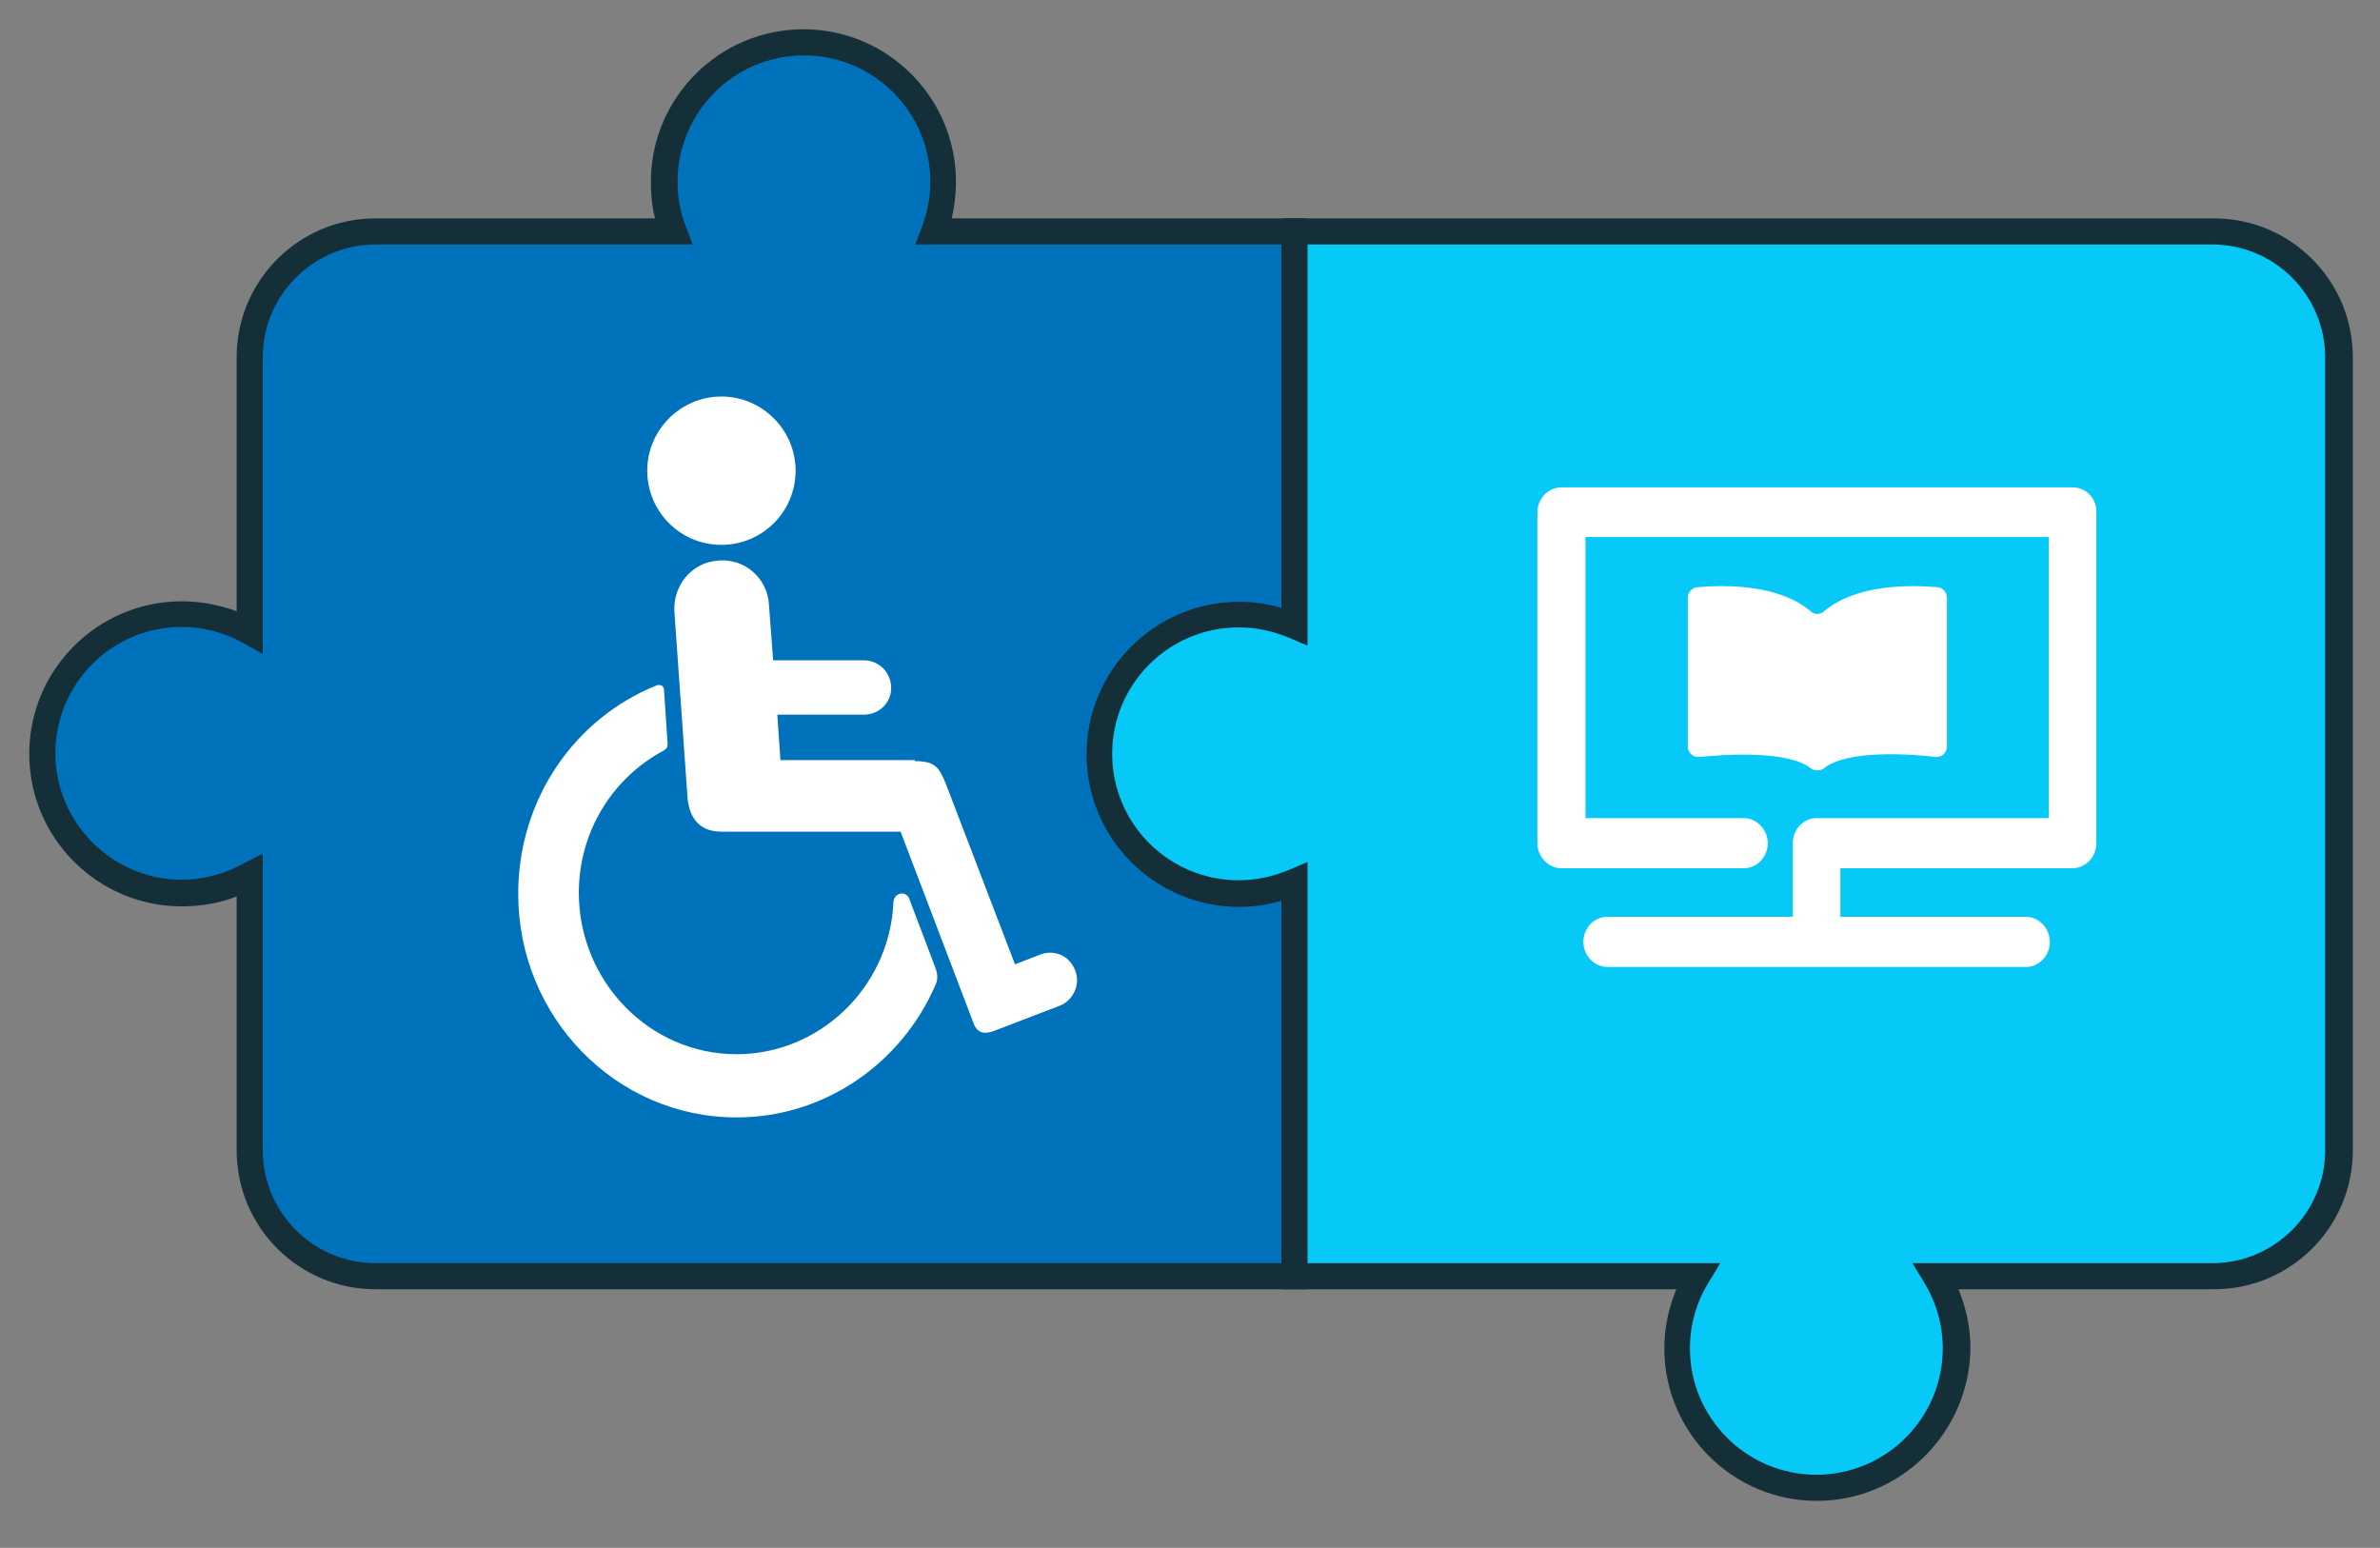 <?xml version="1.0" encoding="UTF-8"?> <!-- Generator: Adobe Illustrator 26.0.1, SVG Export Plug-In . SVG Version: 6.00 Build 0) --> <svg xmlns="http://www.w3.org/2000/svg" xmlns:xlink="http://www.w3.org/1999/xlink" id="Слой_1" x="0px" y="0px" viewBox="0 0 455.6 296.3" style="enable-background:new 0 0 455.6 296.3;" xml:space="preserve"><rect x="0" y="0" width="455.6" height="296.3" fill="#808080" stroke="none"/> <style type="text/css"> .st0{fill:#0072BB;} .st1{fill:#142F38;} .st2{fill:#06C9F7;} .st3{fill-rule:evenodd;clip-rule:evenodd;fill:#FFFFFF;} </style> <g> <path class="st0" d="M244.5,44.3h-65.7c1.1-2.9,1.7-6.1,1.7-9.5c0-14.8-12-26.7-26.7-26.7s-26.7,12-26.7,26.7 c0,3.3,0.6,6.5,1.7,9.5H71.9c-13.3,0-24.1,10.8-24.1,24.1V121c-3.8-2.1-8.3-3.4-13-3.4c-14.8,0-26.7,12-26.7,26.7 s12,26.7,26.7,26.7c4.7,0,9.1-1.2,13-3.4v52.5c0,13.3,10.8,24.1,24.1,24.1h175.9v-200H244.5z"></path> <path class="st1" d="M250.3,246.8H71.9c-14.7,0-26.6-11.9-26.6-26.6v-48.6c-3.3,1.3-6.9,1.9-10.5,1.9c-16.1,0-29.2-13.1-29.2-29.2 c0-16.1,13.1-29.2,29.2-29.2c3.6,0,7.2,0.7,10.5,1.9V68.4c0-14.7,11.9-26.6,26.6-26.6h53.5c-0.6-2.3-0.8-4.6-0.8-7 c0-16.1,13.1-29.2,29.2-29.2S183,18.7,183,34.8c0,2.4-0.3,4.7-0.8,7h68.1V246.8z M50.3,163.4v56.8c0,11.9,9.7,21.6,21.6,21.6h173.4 v-195h-70.1l1.3-3.4c1-2.8,1.6-5.6,1.6-8.6c0-13.4-10.9-24.2-24.2-24.2c-13.4,0-24.2,10.9-24.2,24.2c0,3,0.5,5.8,1.6,8.6l1.3,3.4 H71.9c-11.9,0-21.6,9.7-21.6,21.6v56.8l-3.7-2.1c-3.6-2-7.7-3.1-11.8-3.1c-13.4,0-24.2,10.9-24.2,24.2s10.9,24.2,24.2,24.2 c4.1,0,8.2-1.1,11.8-3.1L50.3,163.4z"></path> <g> <path class="st2" d="M423.7,44.3H251.1h-3.3v75.5c-3.3-1.4-6.9-2.2-10.7-2.2c-14.8,0-26.7,12-26.7,26.7s12,26.7,26.7,26.7 c3.8,0,7.4-0.8,10.7-2.2v75.5h77.1c-2.4,4-3.8,8.7-3.8,13.8c0,14.8,12,26.7,26.7,26.7s26.7-12,26.7-26.7c0-5-1.4-9.8-3.8-13.8h53 c13.3,0,24.1-10.8,24.1-24.1V68.4C447.8,55.1,437,44.3,423.7,44.3z"></path> <path class="st1" d="M347.8,287.3c-16.1,0-29.2-13.1-29.2-29.2c0-3.9,0.8-7.7,2.3-11.3h-75.5v-74.4c-2.7,0.8-5.4,1.2-8.2,1.2 c-16.1,0-29.2-13.1-29.2-29.2c0-16.1,13.1-29.2,29.2-29.2c2.8,0,5.6,0.4,8.2,1.2V41.8h178.4c14.7,0,26.6,11.9,26.6,26.6v151.8 c0,14.7-11.9,26.6-26.6,26.6h-48.9c1.5,3.6,2.3,7.4,2.3,11.3C377,274.2,363.9,287.3,347.8,287.3z M250.3,241.8h79l-2.3,3.8 c-2.3,3.8-3.5,8.1-3.5,12.5c0,13.4,10.9,24.2,24.2,24.2c13.4,0,24.2-10.9,24.2-24.2c0-4.4-1.2-8.7-3.5-12.5l-2.3-3.8h57.4 c11.9,0,21.6-9.7,21.6-21.6V68.4c0-11.9-9.7-21.6-21.6-21.6H250.3v76.8l-3.5-1.5c-3.1-1.3-6.3-2-9.7-2 c-13.4,0-24.2,10.9-24.2,24.2c0,13.4,10.9,24.2,24.2,24.2c3.4,0,6.6-0.7,9.7-2l3.5-1.5V241.8z"></path> </g> <g> <path class="st3" d="M175.1,145.7c3.9,0,4.7,1.1,6.1,4.7l13.1,34.2l4.9-1.9c2.4-0.9,5.4,0,6.6,3c1.1,2.6-0.3,5.8-2.9,6.8 l-12.5,4.8c-2.3,0.9-3.5,0.2-4.1-1.6l-13.9-36.5h-34.3c-5,0-6.3-3.7-6.5-6.7l-2.5-35.4c-0.3-5,3.3-9.5,8.5-9.8 c5-0.4,9.3,3.4,9.6,8.4h0l0.8,10.7h17.4c2.7,0,5.2,2.2,5.2,5.3c0,2.8-2.3,5.1-5.2,5.1h-16.6l0.6,8.7H175.1z"></path> <path class="st3" d="M138.1,75.9c7.8,0,14.2,6.4,14.2,14.2c0,7.9-6.4,14.2-14.2,14.2c-7.9,0-14.2-6.4-14.2-14.2 C123.9,82.3,130.3,75.9,138.1,75.9z"></path> <path class="st3" d="M141,201.8c15.8,0,29-12.6,30-28.5c0-0.6,0-1.8,1.2-2.2c0.6-0.2,1.4,0,1.8,0.8l5,13.2c0.7,1.7,0.4,2.9,0,3.6 c-6.4,14.7-21,25.2-38,25.2c-23.1,0-41.8-19.2-41.8-42.8c0-18.3,11-33.7,26.5-39.9c0.6-0.2,1.3,0,1.4,0.7c0,0,0.7,10.4,0.7,10.5 c0,0.5-0.1,0.9-0.8,1.3c-9.7,5.2-16.2,15.4-16.2,27.3C110.9,188,124.4,201.8,141,201.8z"></path> </g> <g> <path class="st3" d="M396.8,93.3h-97.9c-2.5,0-4.6,2.1-4.6,4.8v63.3c0,2.6,2.1,4.8,4.6,4.8h34.9c2.5,0,4.6-2.1,4.6-4.8 c0-2.6-2.1-4.8-4.6-4.8h-30.3v-53.8h88.7v53.8h-44.4c-2.5,0-4.6,2.1-4.6,4.8v14.1h-35.5c-2.5,0-4.6,2.1-4.6,4.8 c0,2.6,2.1,4.8,4.6,4.8h80.1c2.5,0,4.6-2.1,4.6-4.8c0-2.6-2.1-4.8-4.6-4.8h-35.5v-9.3h44.4c2.5,0,4.6-2.1,4.6-4.8V98.1 C401.4,95.4,399.3,93.3,396.8,93.3z"></path> <path class="st3" d="M349.1,147.1c4.4-3.6,16.5-2.8,21.4-2.2c1.2,0.1,2.2-0.8,2.2-2v-28.5c0-1-0.8-1.9-1.8-2 c-13.1-1.1-19.3,2.5-21.7,4.6c-0.8,0.7-1.9,0.7-2.6,0c-2.4-2.1-8.6-5.7-21.7-4.6c-1,0.1-1.8,1-1.8,2v28.5c0,1.2,1,2.1,2.2,2 c5-0.5,17-1.3,21.4,2.2C347.4,147.6,348.4,147.6,349.1,147.1z"></path> </g> </g> </svg> 
